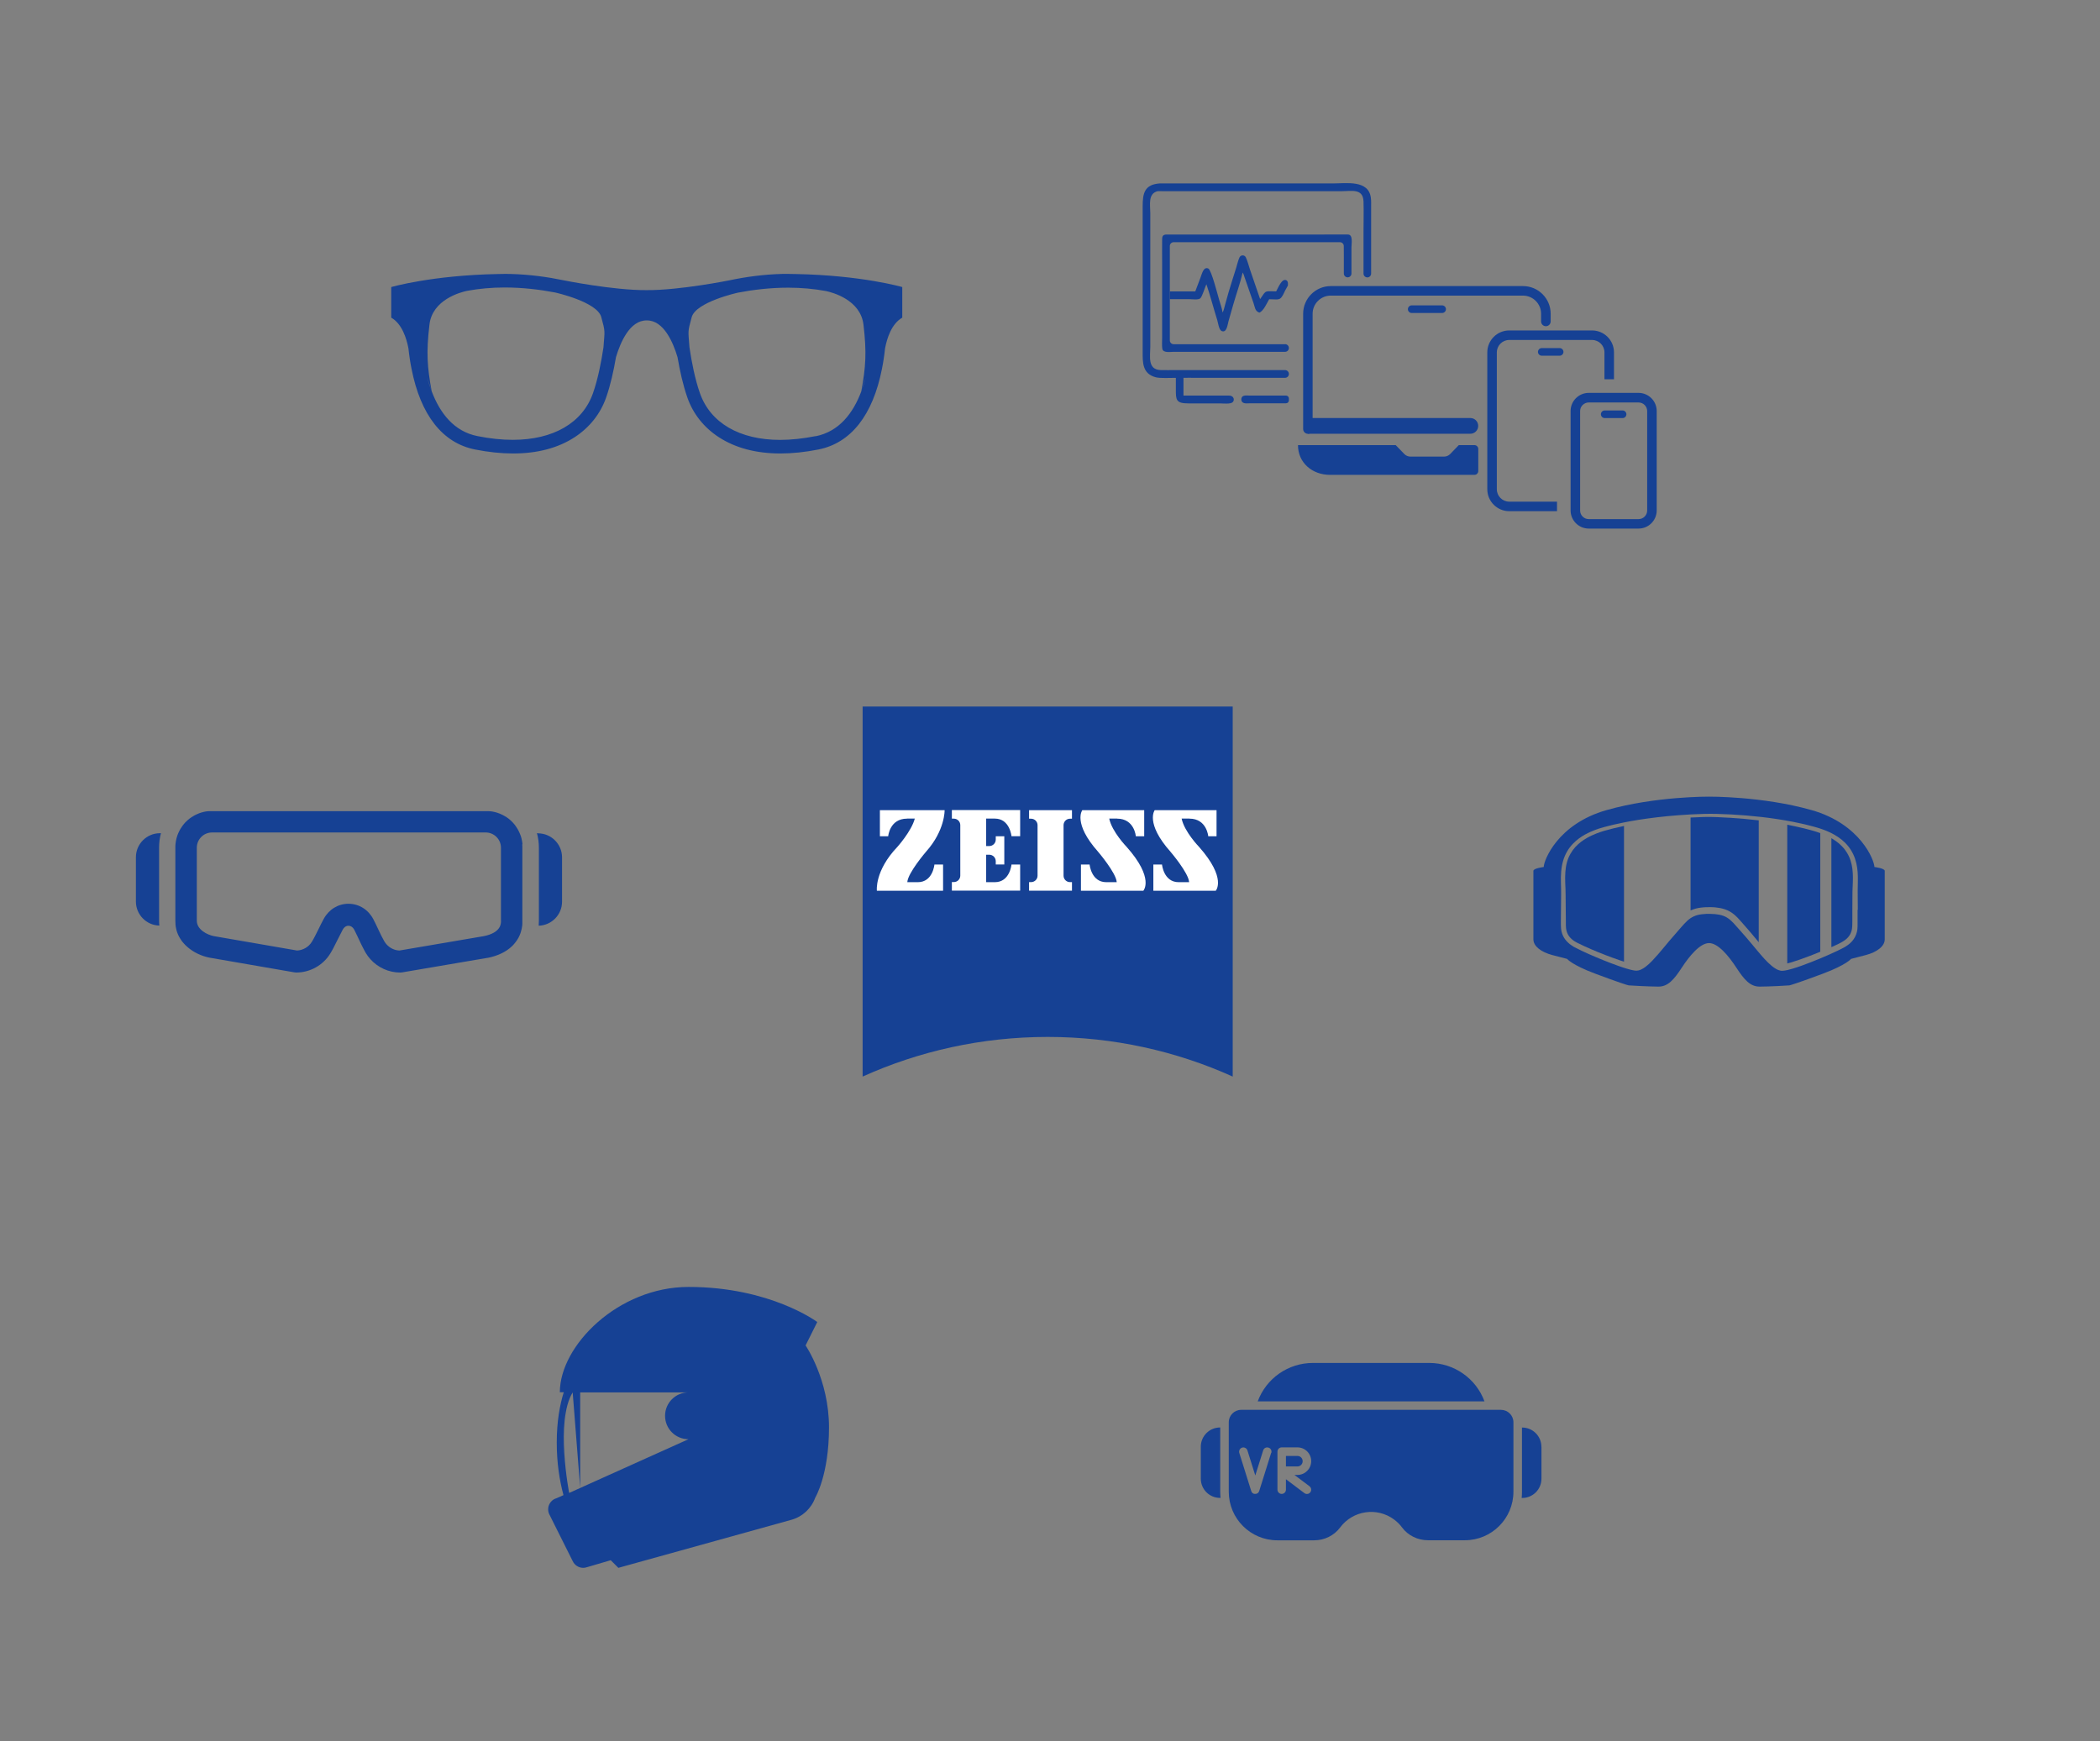 <?xml version="1.0" encoding="UTF-8"?><svg id="Ebene_1" xmlns="http://www.w3.org/2000/svg" viewBox="0 0 341.65 283.32"><rect x="0" y="0" width="341.65" height="283.32" fill="#808080" stroke="none"/><defs><style>.cls-1{fill:#fff;}.cls-2{fill:#164194;}</style></defs><path class="cls-2" d="M304.95,141.08c0-1.04-2.23-6.99-10.22-9.26-7.99-2.27-16.68-2.19-16.68-2.19,0,0-8.69-.08-16.68,2.19-7.99,2.27-10.22,8.22-10.22,9.26,0,0-1.68.2-1.68.63v11.14c0,1.14,1.29,2.08,3.05,2.55,1.76.47,2.43.63,2.43.63,0,0,.78.98,4.54,2.39,3.76,1.41,5.31,1.9,5.48,1.92.16.02,3.33.2,4.86.2s2.51-1.14,3.76-3.05c1.25-1.92,2.98-4.03,4.46-4.03s3.21,2.11,4.46,4.03c1.25,1.92,2.23,3.05,3.76,3.05s4.69-.17,4.86-.2c.16-.03,1.72-.51,5.48-1.92,3.76-1.41,4.54-2.39,4.54-2.39,0,0,.67-.16,2.43-.63,1.76-.47,3.05-1.41,3.05-2.55v-11.14c0-.43-1.68-.63-1.68-.63ZM302.21,148.08c0,.51,0,1.02,0,1.53v.77c0,.25,0,.54-.03.82-.06.57-.27,1.14-.61,1.63-.33.49-.79.87-1.26,1.16l-.18.11c-.08.05-.12.07-.18.1-.12.06-.22.12-.34.18-.24.12-.48.24-.71.35-.47.23-.95.44-1.42.65-.95.42-1.92.82-2.89,1.2-.98.38-1.96.75-2.98,1.05-.25.08-.52.14-.78.21l-.42.08c-.07.01-.16.02-.23.03h-.12s-.06.02-.06.02c0,0-.08,0-.09,0-.09,0-.38-.04-.51-.1-.16-.05-.31-.12-.44-.2-.27-.15-.5-.32-.72-.5-.86-.72-1.53-1.52-2.21-2.32-.67-.8-1.32-1.6-1.99-2.37-.34-.39-.68-.77-1.02-1.16-.34-.39-.67-.77-1.01-1.13-.34-.35-.68-.66-1.06-.89-.38-.23-.8-.37-1.25-.46-.45-.08-.92-.13-1.41-.13h-.18s-.03,0-.03,0h-.05s-.09,0-.09,0h-.38c-.13,0-.23.02-.35.03-.11,0-.23.01-.34.03-.46.05-.9.16-1.29.34-.39.17-.75.42-1.08.73-.67.62-1.28,1.41-1.94,2.14-1.29,1.43-2.43,2.97-3.77,4.37-.34.35-.69.68-1.1.99-.21.15-.43.3-.69.42-.25.12-.57.21-.92.18l-.17-.02c-.05,0-.11-.01-.18-.03l-.39-.08c-.24-.06-.46-.12-.69-.19-.45-.13-.88-.28-1.31-.43-1.7-.6-3.32-1.27-4.87-1.95-.77-.35-1.53-.69-2.27-1.09l-.14-.07-.14-.09c-.09-.06-.17-.1-.26-.17l-.28-.2-.25-.22c-.33-.3-.61-.66-.81-1.06-.2-.4-.31-.83-.35-1.25-.02-.21-.03-.42-.03-.61,0-.19,0-.38,0-.57,0-.75.01-1.48.02-2.19s.01-1.4.02-2.08c.01-.67-.01-1.31-.03-1.95-.04-1.28.03-2.52.36-3.63.32-1.11.9-2.04,1.56-2.73.66-.69,1.36-1.17,2-1.53.64-.35,1.21-.58,1.67-.76.47-.17.83-.29,1.08-.35.25-.07.37-.11.37-.11h0s.5-.13,1.45-.37c.96-.21,2.37-.53,4.17-.81.9-.14,1.9-.28,3-.41,1.09-.13,2.28-.25,3.54-.34,1.27-.1,2.62-.17,4.04-.21.71-.02,1.45-.02,2.2,0,.75.02,1.51.05,2.29.09,3.12.18,6.5.51,10.03,1.2.44.08.88.18,1.33.28.22.05.45.1.67.15.22.06.45.11.67.17.89.22,1.8.48,2.7.84.89.36,1.76.84,2.54,1.46.39.32.75.67,1.07,1.07.32.4.59.84.81,1.3.45.93.66,1.96.73,2.98.07,1.02,0,2.04,0,3.02,0,1,.01,2.01.02,3.02Z"/><path class="cls-2" d="M286.12,133.49c-1.55-.18-3.06-.32-4.5-.41-.78-.05-1.54-.09-2.28-.12-.75-.03-1.46-.04-2.17-.02-.73.02-1.44.05-2.13.09v15.12s.04-.02.07-.03c.52-.23,1.07-.37,1.6-.43.27-.04.55-.05.81-.07h.38s.09-.01.09-.01h.05s.06,0,.06,0h.2c.52,0,1.06.06,1.61.16.54.11,1.1.3,1.6.6.5.3.92.68,1.28,1.07.37.39.7.79,1.04,1.17.34.39.67.78,1.01,1.16.44.51.87,1.03,1.29,1.55v-19.84Z"/><path class="cls-2" d="M264.2,134.4c-.65.14-1.21.27-1.66.38-.92.24-1.42.38-1.44.38,0,0-.12.04-.36.11-.24.07-.59.19-1.03.36-.44.18-.99.41-1.58.75-.59.34-1.24.8-1.83,1.44-.58.64-1.09,1.47-1.37,2.48-.28,1.01-.33,2.16-.28,3.42.03.62.06,1.3.06,1.97,0,.67,0,1.37.02,2.08,0,.71.01,1.44.02,2.19,0,.19,0,.37,0,.56,0,.18.01.35.03.52.04.34.13.66.28.96.15.3.37.57.63.8l.2.17.21.15c.07.05.17.1.25.15l.12.07.13.07c.7.36,1.45.69,2.22,1.03,1.53.66,3.15,1.29,4.82,1.86.19.06.38.13.57.19v-22.07Z"/><path class="cls-2" d="M301.43,142.09c-.05-.95-.23-1.89-.62-2.72-.19-.42-.43-.81-.71-1.17-.28-.36-.61-.68-.95-.98-.38-.31-.78-.58-1.2-.83v17.73c.18-.08.37-.16.55-.25.23-.11.46-.22.68-.32.11-.05.23-.12.34-.18.05-.03.13-.06.16-.09l.15-.09c.4-.24.76-.54,1.01-.9.26-.36.41-.77.47-1.22.06-.44.04-.96.05-1.47,0-.51,0-1.02,0-1.53,0-1.02.01-2.03.02-3.03.03-1.02.11-2,.05-2.96Z"/><path class="cls-2" d="M296.14,135.56c-.64-.23-1.29-.42-1.95-.59-.22-.06-.44-.12-.66-.17-.22-.05-.44-.1-.66-.15-.44-.1-.87-.21-1.31-.29-.27-.05-.53-.11-.79-.16v22.57c.18-.04.35-.09.53-.14.97-.29,1.95-.63,2.91-1,.65-.24,1.29-.5,1.93-.76v-19.32Z"/><path class="cls-2" d="M91.67,243.29l-1.13.5c-.18.05-.35.13-.51.23h0s0,0,0,0c-.51.34-.85.92-.85,1.59,0,.33.09.64.24.91h0s3.72,7.44,3.72,7.44c0,0,0,0,0,0l.03.06h0c.3.65.96,1.1,1.72,1.1.21,0,.41-.04.6-.11h.01s3.86-1.13,3.86-1.13l1.24,1.24,28.16-7.82h0c1.8-.5,3.24-1.85,3.87-3.6h0s2.24-3.67,2.24-11.44-3.81-13.33-3.81-13.33l1.9-3.81s-7.62-5.71-20.94-5.71c-11.42,0-20.94,9.52-20.94,17.14h.64M91.71,226.57c-.63,2.04-1.13,4.72-1.13,8.15s.47,6.24,1.09,8.56M94.39,226.57,94.39,242.07,93.17,226.57h18.84s.07,0,.18,0c-.06,0-.12,0-.18,0-2.1,0-3.81,1.7-3.81,3.81s1.7,3.81,3.81,3.81c.06,0,.12,0,.18,0-.11,0-.18,0-.18,0l-19.41,8.74s-2.3-11.71.57-16.36Z"/><path class="cls-2" d="M129.36,44.59c-.37-.01-.75-.02-1.12-.02-.06,0-.13,0-.19,0-.26,0-.52,0-.78,0h.04c-3.14.08-6.08.5-8.62,1.04h0s-8.11,1.64-13.5,1.6c-5.39.04-13.5-1.6-13.5-1.6h0c-2.54-.53-5.48-.95-8.62-1.03h.04c-.26-.01-.52-.01-.78-.01-.06,0-.13,0-.19,0-.38,0-.75,0-1.12.02-10.77.2-17.37,2.12-17.37,2.12v4.98c1.75.99,2.49,3.36,2.8,5,.06.56.13,1.13.22,1.71h0c.08.53.17,1.06.28,1.6,1.48,7.55,5.05,12.09,10.33,13.14,2.17.43,4.25.65,6.19.65h0c3.96,0,7.34-.89,10.04-2.66,2.4-1.57,4.16-3.78,5.09-6.41.72-2.04,1.24-4.4,1.61-6.59.71-2.39,2.25-6.03,5.01-5.99,2.76-.04,4.3,3.6,5.01,5.99.37,2.19.89,4.54,1.61,6.59.92,2.62,2.68,4.84,5.09,6.41,2.7,1.76,6.08,2.66,10.04,2.66h0c1.94,0,4.02-.22,6.19-.65,5.28-1.05,8.85-5.59,10.33-13.14.11-.54.2-1.07.28-1.6h0c.09-.58.16-1.16.22-1.71.31-1.64,1.05-4.01,2.8-5v-4.98s-6.6-1.92-17.37-2.12ZM69.5,61.4l.72,2.28c-.28-.74-.52-1.51-.72-2.28ZM98.18,56.51c-.36,2.42-.91,5.19-1.71,7.48-1.7,4.82-6.45,7.58-13.04,7.58h0c-1.79,0-3.73-.2-5.76-.61-3.83-.76-6.1-3.76-7.44-7.29-.73-3.98-.9-6.28-.36-10.87.48-4.03,5.01-5.24,6.1-5.47,1.94-.36,3.99-.55,6.14-.55,2.92,0,5.72.34,8.18.81.1.02,6.86,1.53,7.53,4,.68,2.49.56,2.14.36,4.9ZM132.68,70.97c-2.03.4-3.97.61-5.76.61h0c-6.59,0-11.34-2.76-13.04-7.58-.81-2.29-1.35-5.06-1.71-7.48-.2-2.76-.32-2.41.36-4.9.67-2.48,7.44-3.98,7.53-4,2.46-.47,5.25-.81,8.18-.81,2.15,0,4.2.19,6.14.55,1.09.23,5.62,1.44,6.1,5.47.54,4.58.37,6.89-.36,10.87-1.33,3.53-3.6,6.53-7.44,7.29ZM140.12,63.68l.72-2.28c-.2.77-.44,1.54-.72,2.28Z"/><path class="cls-2" d="M85,137.35s0-.01,0-.02c-.01-.1-.02-.19-.04-.29,0-.05-.02-.1-.02-.15,0-.05-.02-.1-.03-.15-.01-.08-.03-.15-.05-.23,0-.03-.01-.06-.02-.09-.02-.09-.05-.18-.07-.26-.01-.05-.03-.09-.05-.14-.02-.06-.04-.13-.07-.19-.01-.04-.03-.08-.05-.12-.02-.04-.04-.09-.05-.13,0,0,0,0,0,0-.04-.1-.09-.2-.14-.3-.02-.03-.03-.06-.05-.1-.04-.08-.09-.16-.13-.24-.02-.03-.04-.07-.06-.1-.08-.13-.16-.25-.24-.37-.03-.04-.05-.07-.08-.11,0,0-.01-.02-.02-.03-.02-.03-.05-.06-.07-.1-.03-.04-.06-.07-.09-.11-.06-.07-.12-.15-.19-.22-.03-.04-.07-.07-.1-.11-.03-.03-.07-.07-.1-.1-.17-.17-.35-.33-.54-.48-.03-.03-.07-.05-.1-.08,0,0,0,0-.01,0-.08-.06-.16-.11-.24-.17-.04-.02-.07-.05-.1-.07,0,0-.01,0-.02,0-.08-.05-.16-.1-.25-.15-.08-.05-.16-.09-.25-.13-.05-.03-.1-.05-.15-.07-.04-.02-.08-.04-.12-.06-.03-.01-.06-.03-.09-.04-.03-.01-.06-.02-.09-.04-.16-.07-.33-.13-.51-.18-.04-.01-.08-.02-.11-.03-.06-.02-.12-.03-.18-.05-.05-.01-.09-.02-.14-.03-.1-.02-.19-.04-.29-.06-.05,0-.1-.02-.15-.02-.08-.01-.17-.02-.26-.03-.03,0-.06,0-.09,0-.05,0-.1,0-.14-.01-.04,0-.07,0-.11,0-.1,0-.21,0-.32,0h-44.52c-.1,0-.21,0-.31,0-.05,0-.09,0-.14,0-.04,0-.08,0-.12.01-.03,0-.05,0-.08,0-.03,0-.07,0-.1.01-.05,0-.11.01-.16.02-.05,0-.1.02-.15.02-.05,0-.1.02-.15.03-.05,0-.1.02-.15.03-.05.01-.1.02-.14.04-.05.01-.09.02-.14.04,0,0-.02,0-.03,0-.07.02-.14.04-.21.07-.01,0-.03,0-.04.01-.05.01-.09.03-.14.05-.09.03-.18.07-.27.11-.09.04-.18.08-.26.12-.04.02-.09.04-.13.06-.09.04-.17.09-.26.14-.13.07-.25.15-.37.23-.08.05-.16.11-.24.17,0,0,0,0-.01,0-.03.03-.07.05-.1.08-.19.15-.37.31-.54.48-.03.03-.07.07-.1.1-.03.03-.07.07-.1.11-.06.07-.13.14-.19.22-.03.04-.06.07-.09.11-.02.03-.05.06-.07.1,0,0-.01.02-.02.03-.03.04-.05.07-.08.11-.09.12-.17.24-.24.37-.02.03-.04.07-.06.1-.05.08-.09.16-.13.24-.02.03-.03.06-.05.1-.05.1-.09.2-.14.3,0,0,0,0,0,0-.02.04-.04.09-.05.13-.02.04-.03.08-.05.12-.04.1-.07.2-.1.3-.01.04-.02.07-.03.11-.02.06-.03.12-.05.18,0,.03-.01.06-.02.09-.02.07-.04.15-.05.23-.01.05-.02.1-.03.15,0,.05-.02.1-.02.15-.01.1-.03.19-.04.29,0,0,0,.01,0,.02,0,.1-.02.19-.02.29,0,.1,0,.21,0,.31v11.89c0,.15,0,.29.02.44,0,.03,0,.06,0,.1,0,.04,0,.08.01.12,0,.05.01.09.02.14,0,0,0,.02,0,.03,0,.03,0,.06.01.09.01.08.03.16.05.24,0,.02,0,.04.01.05,0,.03.01.07.02.1.01.04.02.09.03.13,0,0,0,.01,0,.02.01.04.02.08.04.13h0s.03.09.04.14c.03.08.06.16.09.24.01.03.02.06.03.08.04.09.08.18.12.28.03.06.06.12.09.18.05.1.11.2.17.3.02.03.04.06.06.09.06.1.13.19.19.29.02.03.05.06.07.1.02.03.05.07.08.1.02.02.03.04.05.06.05.07.11.13.16.19.09.1.18.2.28.3.03.03.05.05.08.07.06.06.13.12.19.18,1.01.9,2.34,1.54,3.74,1.8,0,0,.01,0,.02,0l13.69,2.37c.1.02.2.03.3.03,2.25,0,4.37-1.18,5.54-3.09.08-.13.16-.27.25-.42.08-.14.16-.29.24-.44.26-.49.52-1.01.77-1.52.27-.55.53-1.07.78-1.53.17-.3.4-.5.67-.58.03,0,.07-.02.1-.02.05,0,.11-.01.16-.01.16,0,.44.05.68.3.01,0,.02.02.03.03.03.03.06.07.09.11,0,.01.02.03.03.04.02.03.04.06.06.09,0,.02.02.03.03.05.03.05.06.11.08.16.14.28.29.58.44.9.06.13.12.26.18.39.28.6.57,1.22.88,1.79.05.1.1.19.15.28.05.09.1.18.15.27.22.37.47.71.76,1.03,1.22,1.36,2.99,2.17,4.84,2.17.1,0,.2,0,.29-.02l13.92-2.37s.04,0,.05,0c1.63-.33,2.95-.96,3.92-1.88.06-.06.12-.11.17-.17.03-.03.06-.06.08-.09.03-.03.06-.07.09-.1.02-.03.04-.05.07-.08.08-.09.15-.18.22-.28.02-.03.05-.06.07-.09.02-.03.04-.06.07-.1.02-.03.04-.06.07-.1.04-.07.08-.13.12-.2.02-.03.04-.07.06-.1.02-.03.04-.07.06-.1.02-.03.04-.07.05-.1.1-.2.19-.4.26-.61.01-.04.03-.08.04-.12.01-.04.03-.09.04-.13.01-.04.02-.07.03-.11,0-.03.02-.06.02-.09,0-.02.01-.04.02-.07,0-.04.02-.07.03-.11,0-.02.01-.05.02-.07.03-.15.06-.31.08-.47,0,0,0,0,0-.01,0-.06.01-.12.02-.18,0-.06.01-.11.01-.17,0-.02,0-.04,0-.07,0-.05,0-.1,0-.15h0c0-.07,0-.14,0-.2v-11.89c0-.1,0-.21,0-.31,0-.1-.01-.19-.02-.29ZM81.51,149.83c0,.48,0,1.93-2.8,2.5l-13.73,2.34c-1-.04-1.92-.6-2.44-1.47-.33-.56-.69-1.31-1.03-2.04-.25-.53-.51-1.09-.77-1.58-.82-1.56-2.31-2.5-4-2.52h-.05c-1.67,0-3.17.91-4.01,2.44-.29.52-.57,1.1-.85,1.67-.37.74-.74,1.51-1.1,2.09-.51.83-1.42,1.36-2.4,1.41l-13.52-2.34c-1.08-.2-2.79-1.06-2.79-2.5v-11.89c0-1.37,1.11-2.48,2.48-2.48h44.52c1.36,0,2.48,1.11,2.48,2.48v11.89Z"/><path class="cls-2" d="M87.53,135.58h-.17c.21.77.31,1.56.31,2.37v11.89c0,.26-.01.53-.03.79,2.11-.06,3.8-1.79,3.8-3.91v-7.21c0-2.16-1.76-3.91-3.91-3.91Z"/><path class="cls-2" d="M26.19,135.58h-.17c-2.16,0-3.91,1.76-3.91,3.91v7.21c0,2.12,1.7,3.86,3.81,3.91-.02-.26-.04-.52-.04-.79v-11.89c0-.81.1-1.6.31-2.37Z"/><path class="cls-2" d="M250.78,235.42v5.2c0,1.73-1.4,3.13-3.13,3.13h-.09c.04-.33.05-.67.05-1.01v-10.45h.03c1.73,0,3.13,1.4,3.13,3.13Z"/><path class="cls-2" d="M241.52,228.03h-36.9c1.39-3.76,4.97-6.25,8.97-6.25h18.95c4,0,7.59,2.5,8.97,6.25Z"/><path class="cls-2" d="M198.58,243.74h-.09c-1.73,0-3.13-1.4-3.13-3.13v-5.2c0-1.73,1.4-3.13,3.13-3.13h.03v10.45c0,.34.02.67.05,1.01Z"/><path class="cls-2" d="M244.21,229.41h-42.28c-1.11,0-2.02.9-2.02,2.02v11.31c0,4.36,3.54,7.9,7.9,7.9h6.01c1.66,0,3.23-.78,4.2-2.08,2.07-2.79,6.01-3.37,8.79-1.3.25.18.48.39.7.6.22.22.42.45.6.7.97,1.3,2.54,2.07,4.2,2.07h6.01c4.36,0,7.9-3.54,7.9-7.9h0v-11.3c0-1.11-.9-2.01-2.01-2.02ZM206.8,236.43l-1.94,6.19s-.01.04-.02.05h0s-.02.04-.03.06h0s-.02.04-.03.05h0s-.02.04-.03.05h-.01s-.02.04-.03.05h-.01s-.03.04-.04.05h-.01s-.04.04-.04.04h-.02s-.03.03-.03.03h-.02s-.04.03-.04.03h-.02s-.04.02-.06.03h-.02s-.02.01-.03.01h-.02s-.03.01-.03.01h-.03s-.03,0-.03,0h-.16s-.03,0-.03,0h-.02s-.03-.01-.03-.01h-.02s-.04-.02-.06-.03h-.02s-.03-.02-.04-.03h-.02s-.03-.03-.03-.03h-.02s-.02-.03-.04-.04h-.01s-.03-.04-.04-.05h-.01s-.02-.04-.03-.05h-.01s-.02-.04-.03-.05h0s-.02-.04-.03-.06c0,0,0,0,0,0,0-.02-.02-.04-.03-.06h0s-.01-.03-.02-.05l-1.94-6.19c-.11-.37.09-.75.45-.87.37-.11.75.09.87.45l1.28,4.08,1.28-4.08c.11-.37.5-.57.87-.45.37.11.57.5.45.87h0ZM213.04,241.85c.31.23.37.66.14.97s-.66.37-.97.14l-3-2.26v1.7c0,.38-.31.69-.69.69s-.69-.31-.69-.69v-6.19c0-.38.31-.69.69-.69h2.56c1.24,0,2.24,1,2.24,2.24s-1,2.24-2.24,2.24h-.49l2.46,1.85Z"/><path class="cls-2" d="M211.93,237.77c0,.47-.38.85-.85.85h-1.87v-1.71h1.87c.47,0,.85.38.85.85Z"/><path class="cls-2" d="M200.55,175.18c-9.18-4.14-19.37-6.45-30.1-6.45s-20.93,2.31-30.11,6.45v-60.21h60.21v60.21Z"/><path class="cls-1" d="M147.56,133.21c-2.83,0-3.06,2.87-3.06,2.87h-1.35v-4.25h10.53s.09,3.28-3.03,6.77c0,0-2.96,3.45-3.04,4.95h1.71c2.45,0,2.7-2.87,2.7-2.87h1.41v4.26h-10.77s-.4-3.22,3.34-7.14c0,0,2.3-2.57,2.83-4.6h-1.28Z"/><path class="cls-1" d="M174.4,144.93v-1.39h-.32c-.58,0-1.05-.47-1.05-1.05v-8.22c0-.58.47-1.05,1.05-1.05h.32v-1.39h-6.98v1.39h.32c.59,0,1.06.47,1.06,1.05v8.22c0,.58-.47,1.05-1.06,1.05h-.32v1.39h6.98Z"/><path class="cls-1" d="M165.97,144.94v-4.26h-1.41s-.26,2.87-2.71,2.87h-1.41v-4.47h.5c.59,0,1.06.47,1.06,1.06v.53h1.39v-4.59h-1.39v.53c0,.59-.47,1.06-1.06,1.06h-.5v-4.47h1.41c2.45,0,2.71,2.87,2.71,2.87h1.41v-4.26h-11.11v1.4h.32c.58,0,1.05.47,1.05,1.05v8.22c0,.58-.47,1.05-1.05,1.05h-.32v1.39h11.11Z"/><path class="cls-1" d="M181.74,133.21c2.83,0,3.05,2.87,3.05,2.87h1.36v-4.25h-10.07s-1.59,2.09,2.57,6.77c0,0,2.95,3.45,3.03,4.95h-1.7c-2.45,0-2.71-2.87-2.71-2.87h-1.41v4.26h10.15s1.85-1.99-2.72-7.14c0,0-2.39-2.46-2.83-4.6h1.28Z"/><path class="cls-1" d="M193.52,133.21c2.82,0,3.05,2.87,3.05,2.87h1.35v-4.25h-10.06s-1.59,2.09,2.57,6.77c0,0,2.95,3.45,3.03,4.95h-1.7c-2.45,0-2.71-2.87-2.71-2.87h-1.41v4.26h10.15s1.84-1.99-2.72-7.14c0,0-2.39-2.46-2.83-4.6h1.28Z"/><path class="cls-2" d="M253.31,83.18h-7.77c-1.97,0-3.57-1.6-3.57-3.57v-22.27c0-1.97,1.6-3.57,3.57-3.57h13.47c1.97,0,3.57,1.6,3.57,3.57v4.38h-1.55v-4.38c0-1.11-.9-2.02-2.02-2.02h-13.47c-1.11,0-2.02.9-2.02,2.02v22.27c0,1.11.9,2.02,2.02,2.02h7.77v1.55Z"/><path class="cls-2" d="M263.98,68.03h-2.91c-.34,0-.62-.28-.62-.62s.28-.62.62-.62h2.91c.34,0,.62.28.62.62s-.28.62-.62.62Z"/><path class="cls-2" d="M253.74,57.88h-2.91c-.34,0-.62-.28-.62-.62s.28-.62.62-.62h2.91c.34,0,.62.28.62.62s-.28.62-.62.62Z"/><path class="cls-2" d="M266.58,86.01h-8.11c-1.62,0-2.95-1.32-2.95-2.95v-16.18c0-1.62,1.32-2.95,2.95-2.95h8.11c1.62,0,2.95,1.32,2.95,2.95v16.18c0,1.62-1.32,2.95-2.95,2.95ZM258.47,65.49c-.77,0-1.4.63-1.4,1.4v16.18c0,.77.63,1.4,1.4,1.4h8.11c.77,0,1.4-.63,1.4-1.4v-16.18c0-.77-.63-1.4-1.4-1.4h-8.11Z"/><path class="cls-2" d="M212.79,70.59c-.43,0-.78-.35-.78-.78v-18.76c0-2.48,2.02-4.5,4.5-4.5h31.27c2.48,0,4.5,2.02,4.5,4.5v1.25c0,.43-.35.78-.78.78s-.78-.35-.78-.78v-1.25c0-1.62-1.32-2.95-2.95-2.95h-31.27c-1.62,0-2.95,1.32-2.95,2.95v18.76c0,.43-.35.78-.78.78Z"/><path class="cls-2" d="M234.62,50.93h-4.95c-.34,0-.62-.28-.62-.62s.28-.62.62-.62h4.95c.34,0,.62.28.62.62s-.28.62-.62.62Z"/><path class="cls-2" d="M240.5,76.65c0,.34-.28.62-.62.62h-23.5c-2.88,0-5.21-1.96-5.21-4.84h15.9s1.05,1.1,1.41,1.46c.26.26.62.41.99.41h5.46c.37,0,.73-.15.99-.41.36-.36,1.41-1.46,1.41-1.46h2.55c.34,0,.62.28.62.62v3.6Z"/><path class="cls-2" d="M212.79,68.02h26.42c.71,0,1.28.57,1.28,1.28h0c0,.71-.57,1.28-1.28,1.28h-26.42v-2.56h0Z"/><path class="cls-2" d="M200.17,64.38c-.3-.03-.62-.01-.92-.01h-6.71s0-2.89,0-2.89c.64-.02,1.29,0,1.93,0h14.59c.35,0,.63-.28.63-.63h0c0-.35-.28-.63-.63-.63h-17.86c-.78,0-1.56.02-2.34,0-2.21-.06-1.72-2.22-1.72-3.77v-21.79c0-1.31-.41-3.15,1.19-3.55.26-.02.53,0,.8,0h29.11c1.61,0,3.52-.5,3.59,1.67.05,1.64,0,3.28,0,4.92v6.82c0,.34.28.62.62.62h0c.34,0,.62-.28.62-.62v-10.81c0-.5.02-1-.04-1.49-.34-3-4.06-2.37-6.22-2.37h-28.16c-2.43.18-2.75,1.57-2.75,3.69v23.66c0,1.75-.08,3.61,2.13,4.19.77.2,2.38.08,3.27.1v1.82c0,1.74-.02,2.34,2.08,2.33h5.1c.46,0,1.73.15,2.07-.2.37-.38.12-.99-.39-1.04Z"/><path class="cls-2" d="M209.69,64.83c0-.25-.21-.46-.46-.46h0s-5.91,0-5.91,0c-.34,0-.95-.1-1.21.18-.22.23-.21.69.03.9.31.28.91.17,1.29.17h5.8c.25,0,.46-.21.46-.46v-.33Z"/><path class="cls-2" d="M209.07,56.01h-18.13c-.34,0-.62-.28-.62-.62v-15.36c0-.34.28-.62.62-.62h27.06c.34,0,.62.28.62.62,0,.66.01,1.32.01,1.98v2.5c0,.34.28.62.62.62h0c.34,0,.62-.28.62-.62v-4.25c0-.63.3-2.09-.58-2.1-1.27-.02-2.56,0-3.83,0h-25.76c-.47.05-.62.25-.63.7-.02,1.33,0,2.67,0,4v12.12c0,.51-.06,1.29.03,1.78.12.7,1.28.49,1.79.49h18.18c.34,0,.62-.28.62-.62h0c0-.35-.28-.63-.62-.63Z"/><path class="cls-2" d="M209.01,47.4l.52-.94c0-.31.06-.54-.14-.77-.03-.03-.06-.06-.08-.07-.74-.44-1.36,1.21-1.69,1.79-1.87,0-1.57-.29-2.61,1.26l-1.64-4.78c-.21-.61-.41-1.45-.69-2.02-.21-.42-.8-.42-1.02,0-.18.33-.43,1.33-.55,1.72-.41,1.34-.86,2.68-1.25,4.03l-.55,1.97c-.12.43-.2.87-.4,1.27-.11-.71-.37-1.4-.57-2.09-.21-.72-1.26-4.83-1.75-5.07-.8-.38-1.07.93-1.27,1.44l-.86,2.28h-4.14v1.26h3.19c.42,0,1.48.16,1.78-.15.32-.32.71-1.7.98-2.28.65,1.92,1.15,3.89,1.76,5.82.13.41.27,1.57.69,1.78.86.42,1-1.07,1.14-1.56l.77-2.7c.48-1.69,1.16-3.57,1.54-5.25.15.24.23.54.32.81l1.46,4.21c.22.64.22,1.27.93,1.51.67-.24,1.25-1.57,1.6-2.18,1.65,0,1.78.37,2.53-1.26"/></svg>